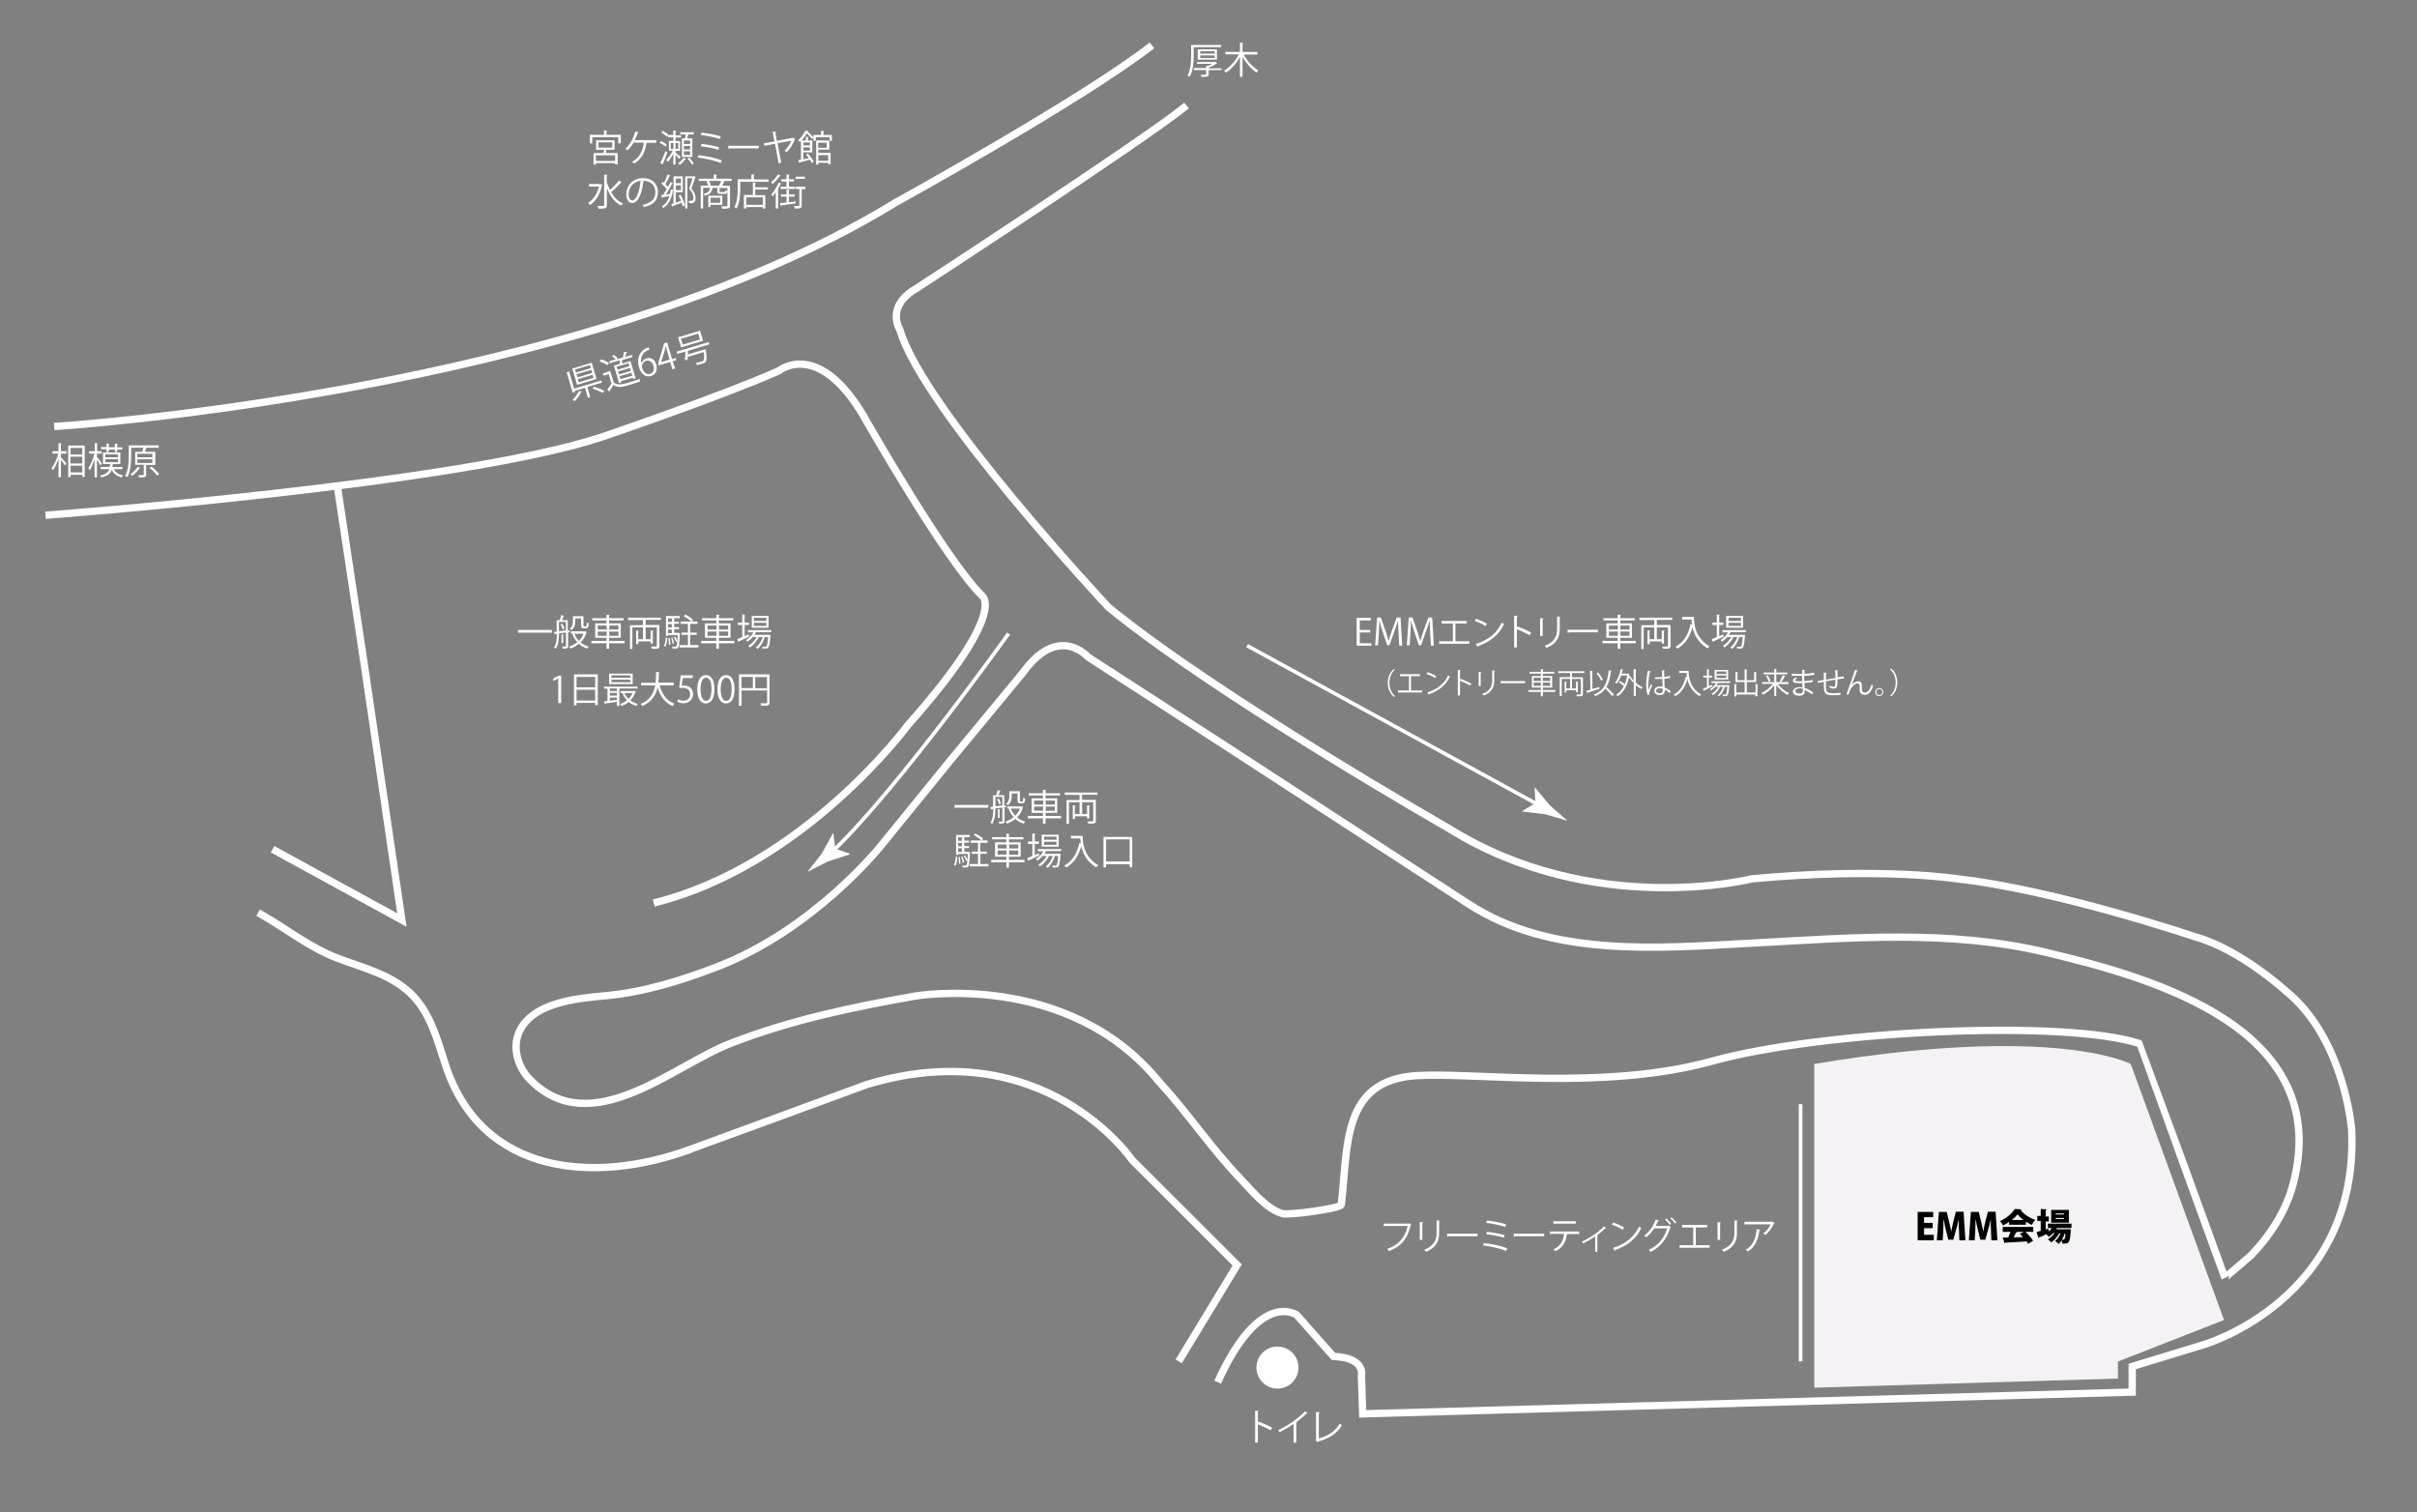 <?xml version="1.0" encoding="utf-8"?>
<!-- Generator: Adobe Illustrator 22.1.0, SVG Export Plug-In . SVG Version: 6.00 Build 0)  -->
<!DOCTYPE svg PUBLIC "-//W3C//DTD SVG 1.1//EN" "http://www.w3.org/Graphics/SVG/1.1/DTD/svg11.dtd">
<svg version="1.1" xmlns="http://www.w3.org/2000/svg" xmlns:xlink="http://www.w3.org/1999/xlink" x="0px" y="0px"
	 viewBox="0 0 1321.4 826.7" style="enable-background:new 0 0 1321.4 826.7;" xml:space="preserve">
<rect x="0" y="0" width="1321.4" height="826.7" fill="#808080" stroke="none"/>
<style type="text/css">
	.st0{fill:#F4F2F4;}
	.st1{fill:none;stroke:#FFFFFF;stroke-width:4;stroke-miterlimit:10;}
	.st2{fill:#FFFFFF;}
	.st3{fill:none;stroke:#FFFFFF;stroke-width:2;stroke-miterlimit:10;}
	.st4{fill:#FFFFFF;stroke:#FFFFFF;stroke-miterlimit:10;}
</style>
<g id="レイヤー_1">
</g>
<g id="レイヤー_2">
	<path class="st0" d="M991.9,581.7v177l166-5v-9.3l58-22.7l-51-140C1164.9,581.7,1123.9,559.7,991.9,581.7z"/>
	<path class="st1" d="M648.7,57.7C626,76.3,501,157.7,501,157.7c-17.3,10-9,22.7-9,22.7C504.7,223.7,606,332,606,332
		c59,48.3,185.7,120.7,185.7,120.7c79.3,49.7,166,27.8,166,27.8c70.7-6.6,112.4,0,112.4,0c54.2,6,131,32,131,32
		c24.2,7,48.8,29.5,48.8,29.5c32,26.2,35.8,75.8,35.8,75.8c4,92.7-80.7,117.3-80.7,117.3l-39.3,12v14L745,773l-0.7-20.7
		c0,0,2.7-10-15.3-10.7L709,719c0,0-20-14.7-43.3,36.7"/>
	<path class="st1" d="M29.6,233.2c0,0,289.7-18,460.1-122.5c0,0,102.6-56.6,140.1-85.9"/>
	<path class="st1" d="M24.9,281.7c0,0,227.7-17,304.8-43c0,0,64.7-22,96.2-36c0,0,22.5-18.6,48.5,28.7c0,0,43,75.3,62.5,94.3
		c0,0,14.5,8.8-40.5,70.7c0,0-56.5,76.8-139,97.3"/>
	<path class="st1" d="M1216.4,698.7c-0.1-0.2,13.8-11.8,14.6-12.7c10.6-11.1,19.1-24.5,22.9-39.5c21.3-83.5-74.4-111.3-134.9-125.7
		c-53.3-12.8-108.1-8-162.2-5.1c-51.1,2.8-109.1,7.7-154-21.5c0,0-133-86.5-133-86.5l-75-48.5c0,0-16-18.5-35.5,8.5l-40.5,49
		l-37,45.5c0,0-36.5,46-90,66.5c-19.3,7.4-39.9,13.8-60.6,15.7c-15.6,1.4-40.9,3.6-47.7,20.6c-3.4,8.6-0.1,18.9,6.4,25.4
		c33.4,33.5,77.5-7.5,109.4-19.9c32.9-12.8,66.3-19.8,101-25.9c0,0,83.5-14.5,133.5,47c15.6,16.9,28.4,36.3,44.4,52.9
		c6,6.3,14.3,16.8,23.2,19.1c3.3,0.8,31.6-2.8,31.9-5c3.8-31.5-0.1-67.9,41-70.5c32-2,102.5,8.5,162-8s192.5-23,233.5-9.5
		C1169.9,570.7,1216.2,698.3,1216.4,698.7z"/>
	<path class="st1" d="M644.4,744.3l32-52.7L619,634.3c0,0-48-70.7-145.3-41.3c0,0-95.8,35.3-96,35.3
		c-51.8,19.1-114.5,14.9-134.3-46.5c-4.2-13.1-8-27.1-17.4-37.1c-11-11.7-27-15.3-41.4-20.8c-16.2-6.2-28.5-16.6-43.5-24.9"/>
	<polyline class="st1" points="149,464.3 219.7,503 199,362.3 184.4,265.6 	"/>
	<g>
		<path class="st2" d="M667.6,25.8h-15v4.7c0,3.3-0.3,8.2-2.2,11.5c-0.2-0.2-0.8-0.6-1.2-0.7c1.8-3.2,2-7.6,2-10.8v-5.9h16.4V25.8z
			 M667.8,37.2v1.1h-7v2.2c0,0.7-0.2,1.1-0.7,1.3c-0.6,0.2-1.6,0.2-3.2,0.2c-0.1-0.3-0.3-0.8-0.5-1.1c0.7,0,1.4,0,1.9,0
			c1.1,0,1.1,0,1.1-0.4v-2.2h-6.8v-1.1h6.8V36l0.9,0.1c0.9-0.3,1.7-0.8,2.5-1.2h-8.4v-1h9.9l0.2-0.1l1,0.7c-0.1,0.1-0.2,0.1-0.3,0.2
			c-1.1,0.8-2.9,1.7-4.4,2.3v0.4H667.8z M665.3,32.6h-10.5V27h10.5V32.6z M656.2,28v1.3h7.9V28H656.2z M656.2,30.3v1.4h7.9v-1.4
			H656.2z"/>
		<path class="st2" d="M687.4,29.8h-7.5c1.9,3.5,5.1,7,8.1,8.7c-0.3,0.3-0.8,0.8-1,1.2c-2.8-1.8-5.7-5.1-7.7-8.5V42h-1.4V31.2
			c-2,3.5-4.8,6.8-7.7,8.5c-0.2-0.3-0.7-0.9-1-1.1c3.1-1.7,6.3-5.3,8.1-8.9h-7.4v-1.3h8v-5l1.8,0.1c0,0.2-0.1,0.3-0.4,0.3v4.6h8.1
			V29.8z"/>
	</g>
	<g>
		<path class="st2" d="M33.3,248.1v1.9c0.7,0.7,2.6,2.9,3,3.4l-0.8,1.1c-0.4-0.7-1.4-2-2.2-3v9.4H32v-10.1c-0.8,2.4-1.9,4.8-3.1,6.3
			c-0.2-0.4-0.5-0.9-0.7-1.2c1.4-1.7,2.9-5,3.7-7.9h-3.2v-1.3H32v-4.4l1.7,0.1c0,0.1-0.1,0.2-0.4,0.3v4h3v1.3H33.3z M37.2,243.6h9.1
			v17.2H45v-1.2h-6.4v1.3h-1.3V243.6z M45,244.9h-6.4v3.6H45V244.9z M38.5,249.7v3.7H45v-3.7H38.5z M38.5,258.3H45v-3.7h-6.4V258.3z
			"/>
		<path class="st2" d="M53,249.7c0.6,0.8,2.3,3.2,2.7,3.7l-0.8,1.1c-0.3-0.7-1.2-2.1-1.9-3.2v9.7h-1.3V251c-0.7,2.4-1.7,4.7-2.7,6.1
			c-0.1-0.4-0.5-0.9-0.7-1.2c1.3-1.7,2.6-5,3.3-7.9h-2.9v-1.3h3.1v-4.4l1.7,0.1c0,0.1-0.1,0.2-0.4,0.3v4h2.5v1.3H53V249.7z
			 M66.9,256.5h-4.7c0.9,1.8,2.6,2.9,5.1,3.4c-0.3,0.3-0.6,0.8-0.8,1.1c-2.7-0.6-4.4-2.1-5.4-4.2c-0.7,2.1-2.2,3.4-5.7,4.2
			c-0.1-0.3-0.4-0.8-0.7-1c3-0.6,4.4-1.7,5.1-3.5H55v-1.2H60c0.1-0.5,0.2-1,0.2-1.6h-3.9v-6.3h9.5v6.3H62c0,0.1-0.2,0.2-0.4,0.2
			c-0.1,0.5-0.1,1-0.2,1.4h5.5V256.5z M58.2,246.9v-1.3h-2.9v-1.2h2.9v-1.9l1.7,0.1c0,0.1-0.1,0.2-0.4,0.3v1.6h3.3v-1.9l1.7,0.1
			c0,0.1-0.1,0.2-0.4,0.3v1.6h2.8v1.2h-2.8v1.3h-1.3v-1.3h-3.3v1.3H58.2z M57.6,248.4v1.6h6.9v-1.6H57.6z M57.6,251v1.7h6.9V251
			H57.6z"/>
		<path class="st2" d="M84.7,254.2h-4.8v5.3c0,1.5-0.6,1.5-3.9,1.5c-0.1-0.4-0.3-0.8-0.4-1.2c0.7,0,1.4,0,1.9,0c1,0,1.1,0,1.1-0.4
			v-5.3h-4.7v-7.1h3.9c0.2-0.7,0.4-1.5,0.6-2.2h-6.7v4.6c0,3.4-0.3,8.2-2.1,11.5c-0.3-0.2-0.8-0.6-1.2-0.7c1.8-3.2,2-7.7,2-10.9
			v-5.8h16.4v1.3h-6.8c-0.2,0.7-0.5,1.5-0.7,2.2h5.6V254.2z M76.7,255.8c-0.1,0.1-0.2,0.2-0.4,0.2c-1,1.5-2.6,3.1-4,4.1
			c-0.3-0.2-0.7-0.6-1-0.8c1.4-0.9,3-2.5,4-4.1L76.7,255.8z M75.1,248.1v1.9h8.2v-1.9H75.1z M75.1,251.1v2h8.2v-2H75.1z M85.9,260
			c-0.8-1.2-2.6-3-4.1-4.2l1-0.7c1.6,1.2,3.4,2.9,4.2,4.1L85.9,260z"/>
	</g>
	<g>
		<path class="st2" d="M305.2,384.3v-13.4h0l-2.5,1.4l-0.4-1.2l3.1-1.7h1.4v15H305.2z"/>
		<path class="st2" d="M313.8,368.7h13v16.8h-1.4v-1.2h-10.2v1.3h-1.4V368.7z M325.4,370.1h-10.2v5.7h10.2V370.1z M315.2,383h10.2
			v-5.9h-10.2V383z"/>
		<path class="st2" d="M348.5,376.4h-9.9v9.6h-1.3v-2.3c-2.4,0.4-4.7,0.7-6.3,0.9c0,0.1-0.1,0.2-0.3,0.3l-0.5-1.4l1.9-0.2v-6.8h-1.8
			v-1.1h18.2V376.4z M345.9,368.3v5.7H333v-5.7H345.9z M337.3,377.8v-1.4h-3.9v1.4H337.3z M337.3,380.3v-1.5h-3.9v1.5H337.3z
			 M333.4,381.4v1.7c1.2-0.1,2.5-0.3,3.9-0.4v-1.3H333.4z M344.6,370.6v-1.4h-10.3v1.4H344.6z M344.6,373v-1.4h-10.3v1.4H344.6z
			 M346.8,377.7l0.9,0.3c-0.1,0.1-0.1,0.2-0.2,0.2c-0.6,1.8-1.6,3.4-2.9,4.7c1.2,0.9,2.6,1.6,4.1,2c-0.3,0.3-0.6,0.7-0.8,1.1
			c-1.6-0.5-3-1.2-4.2-2.2c-1.2,1-2.5,1.7-3.9,2.2c-0.2-0.3-0.5-0.8-0.8-1.1c1.3-0.4,2.6-1.1,3.8-2c-1-1.1-1.9-2.3-2.4-3.8l0.8-0.2
			h-1.9v-1.1h7.3L346.8,377.7z M341.4,378.9c0.5,1.2,1.2,2.3,2.2,3.3c0.9-0.9,1.7-2,2.2-3.3H341.4z"/>
		<path class="st2" d="M368.4,374.7h-7.8c1.3,4.8,3.9,8.5,8.1,10c-0.3,0.3-0.8,0.9-1,1.3c-4.2-1.7-6.7-5.3-8.2-10.1
			c-0.9,4-3.1,7.9-8.3,10.1c-0.2-0.4-0.6-0.8-1-1.1c5.3-2.1,7.3-6.1,8-10.2h-7.7v-1.4h7.9c0.3-2.1,0.2-4.1,0.3-5.9l1.9,0.1
			c0,0.2-0.2,0.3-0.4,0.3c0,1.6,0,3.5-0.3,5.4h8.4V374.7z"/>
		<path class="st2" d="M378.7,369.3v1.4h-5.4l-0.6,4.2c0.3,0,0.6-0.1,1.2-0.1c2.7,0,5,1.6,5,4.6c0,3-2.2,5.1-5.2,5.1
			c-1.5,0-2.8-0.4-3.4-0.9l0.5-1.3c0.6,0.4,1.7,0.8,3,0.8c1.9,0,3.5-1.4,3.5-3.5c0-2.1-1.3-3.5-4.1-3.5c-0.8,0-1.4,0.1-1.9,0.1
			l0.9-7H378.7z"/>
		<path class="st2" d="M381.2,376.9c0-5.2,2-7.8,4.8-7.8c2.8,0,4.6,2.7,4.6,7.6c0,5.2-1.8,7.9-4.8,7.9
			C383.1,384.6,381.2,381.9,381.2,376.9z M389,376.8c0-3.7-0.9-6.3-3-6.3c-1.8,0-3,2.4-3,6.3s1.1,6.4,3,6.4
			C388.1,383.2,389,380.3,389,376.8z"/>
		<path class="st2" d="M392.2,376.9c0-5.2,2-7.8,4.8-7.8c2.8,0,4.6,2.7,4.6,7.6c0,5.2-1.8,7.9-4.8,7.9
			C394.1,384.6,392.2,381.9,392.2,376.9z M400,376.8c0-3.7-0.9-6.3-3-6.3c-1.8,0-3,2.4-3,6.3s1.1,6.4,3,6.4
			C399.2,383.2,400,380.3,400,376.8z"/>
		<path class="st2" d="M420.7,368.8v15.3c0,1.7-0.8,1.8-4.5,1.8c-0.1-0.4-0.3-1-0.5-1.4c0.7,0,1.4,0,2,0c1.6,0,1.7,0,1.7-0.5v-6.5
			h-14v8.4H404v-17.2H420.7z M405.4,370.1v6.1h6.2v-6.1H405.4z M412.9,376.3h6.4v-6.1h-6.4V376.3z"/>
	</g>
	<g>
		<path d="M1057.2,678.1h-8.8v-15.5h8.5v2.9h-5v3.1h4.7v2.9h-4.7v3.6h5.3V678.1z"/>
		<path d="M1074.5,678.1h-3.3l-0.2-5.5c-0.1-1.6-0.2-3.7-0.1-5.7h-0.1c-0.4,1.9-0.9,4-1.4,5.4l-1.5,5.5h-2.7l-1.4-5.5
			c-0.4-1.5-0.8-3.6-1.1-5.5h-0.1c-0.1,1.9-0.2,4.1-0.2,5.8l-0.3,5.5h-3.2l1.1-15.5h4.3l1.2,5c0.4,1.8,0.9,3.7,1.2,5.5h0.1
			c0.3-1.8,0.8-3.8,1.2-5.6l1.3-5h4.2L1074.5,678.1z"/>
		<path d="M1092,678.1h-3.3l-0.2-5.5c-0.1-1.6-0.2-3.7-0.1-5.7h-0.1c-0.4,1.9-0.9,4-1.4,5.4l-1.5,5.5h-2.7l-1.4-5.5
			c-0.4-1.5-0.8-3.6-1.1-5.5h-0.1c-0.1,1.9-0.2,4.1-0.2,5.8l-0.3,5.5h-3.2l1.1-15.5h4.3l1.2,5c0.4,1.8,0.9,3.7,1.2,5.5h0.1
			c0.3-1.8,0.8-3.8,1.2-5.6l1.3-5h4.2L1092,678.1z"/>
		<path d="M1098.4,669.6v-1.5c-1,0.7-2.1,1.3-3.3,1.9c-0.4-0.7-1.1-1.8-1.7-2.4c3.4-1.4,6.7-4.3,8.1-6.6l3.8,0.2
			c-0.1,0.2-0.3,0.4-0.6,0.4c1.8,2.4,5.1,4.4,8,5.4c-0.7,0.7-1.4,1.8-1.9,2.7c-1.1-0.5-2.2-1.1-3.2-1.8v1.7H1098.4z M1111.4,673.5
			h-4.1c1.7,1.5,3.3,3.4,4.2,4.9l-2.7,1.6c-0.2-0.4-0.5-0.8-0.8-1.3c-4.3,0.3-8.8,0.6-11.7,0.7c-0.1,0.2-0.2,0.3-0.4,0.3l-1-3.1
			c0.8,0,1.9,0,3,0c0.5-1,0.9-2.1,1.3-3.1h-4.3v-2.7h16.7V673.5z M1106.2,667c-1.3-1-2.5-2.1-3.2-3.1c-0.7,1-1.8,2.1-3.1,3.1H1106.2
			z M1102.1,673.5l0.7,0.2c-0.1,0.2-0.3,0.3-0.7,0.3c-0.3,0.8-0.8,1.6-1.2,2.5c1.6,0,3.4-0.1,5.1-0.1c-0.6-0.6-1.1-1.2-1.7-1.8
			l2.1-1.1H1102.1z"/>
		<path d="M1132.5,671.4h-8c-0.1,0.2-0.3,0.5-0.4,0.7h6l0.6-0.1l1.5,0.2c0,0.2-0.1,0.5-0.1,0.7c-0.5,6.9-0.9,7.1-4.6,7
			c0-0.5-0.2-1.2-0.4-1.7c-0.5,0.8-1,1.4-1.6,1.9c-0.5-0.5-1.3-1.2-2-1.6c1.3-0.9,2.3-2.5,3-4.2h-0.7c-1,1.9-2.8,3.9-4.3,5
			c-0.5-0.6-1.3-1.3-1.9-1.7c1.3-0.7,2.7-2,3.7-3.4h-0.8c-0.7,0.8-1.5,1.5-2.4,2c-0.3-0.4-0.9-0.9-1.4-1.4c-1.4,0.7-2.8,1.3-3.9,1.7
			c0,0.2-0.2,0.4-0.3,0.4l-1.1-3.2c0.6-0.2,1.4-0.5,2.3-0.8v-5.4h-1.9v-2.7h1.9V661l3.3,0.2c0,0.2-0.2,0.3-0.6,0.4v3.5h1.7v2.7h-1.7
			v4.4l1.4-0.5l0.4,1.6c0.6-0.6,1.1-1.2,1.5-1.9h-2.1V669h12.9V671.4z M1131.1,661.5v7h-9.7v-7H1131.1z M1128.4,664v-0.6h-4.5v0.6
			H1128.4z M1128.4,666.5v-0.6h-4.5v0.6H1128.4z M1128.8,674.4c-0.4,1.1-0.9,2.3-1.5,3.4c0.3,0,0.6,0,0.7,0c0.3,0,0.4,0,0.6-0.2
			c0.2-0.3,0.5-1.1,0.6-3.1H1128.8z"/>
	</g>
	<g>
		<path class="st2" d="M771.6,669.4c-0.1,0.1-0.1,0.2-0.3,0.2c-1.6,7.6-5.5,12.1-12,14.4c-0.2-0.3-0.7-0.9-0.9-1.2
			c6.2-2,10-6.5,11.2-12.5h-13.1v-1.3h13.6l0.3-0.2L771.6,669.4z"/>
		<path class="st2" d="M776.2,677.9v-9.7l1.9,0.1c0,0.2-0.2,0.3-0.5,0.4v9.2H776.2z M787.3,667.4c0,0.2-0.2,0.3-0.5,0.3v6.4
			c0,4.2-1.4,8-7.2,10.3c-0.2-0.3-0.7-0.8-1-1.1c5.5-2.1,6.8-5.5,6.8-9.2v-6.8L787.3,667.4z"/>
		<path class="st2" d="M791.1,674.5h16.7v1.4h-15.9c-0.1,0.2-0.4,0.3-0.6,0.4L791.1,674.5z"/>
		<path class="st2" d="M811.3,679.6c4.4,0.5,9.5,1.6,12.7,2.9l-0.6,1.4c-2.8-1.2-8.2-2.4-12.6-3L811.3,679.6z M812.9,673.5
			c3.2,0.3,7.2,1.1,9.7,1.8l-0.5,1.4c-2.3-0.8-6.4-1.6-9.6-1.9L812.9,673.5z M813,667.3c3.4,0.4,7.8,1.2,10.5,2.1l-0.6,1.4
			c-2.8-1-7-1.8-10.4-2.2L813,667.3z"/>
		<path class="st2" d="M827.5,674.5h16.7v1.4h-15.9c-0.1,0.2-0.4,0.3-0.6,0.4L827.5,674.5z"/>
		<path class="st2" d="M863.5,674.7h-6.8l0.3,0.1c0,0.1-0.2,0.2-0.4,0.2c-0.5,3.7-1.9,7-6.2,9.1c-0.2-0.3-0.7-0.7-1.1-1
			c4.2-2,5.3-4.8,5.8-8.5h-7.8v-1.3h16.1V674.7z M861.5,669h-12.3v-1.3h12.3V669z"/>
		<path class="st2" d="M878.2,671.5c-0.1,0.1-0.2,0.1-0.3,0.1c-0.1,0-0.2,0-0.3,0c-1.3,1.3-2.9,2.6-4.4,3.7c0.3,0.1,0.4,0.1,0.4,0.2
			c0,0.1-0.2,0.2-0.3,0.2v8.7h-1.2V676c-1.7,1.2-4.4,2.8-6.6,3.8c-0.2-0.2-0.5-0.7-0.7-0.9c3.4-1.6,8.6-4.6,12.1-8.4L878.2,671.5z"
			/>
		<path class="st2" d="M881.9,668.4c2.1,0.7,4.5,1.7,6,2.7l-0.8,1.3c-1.4-1-3.8-2.1-5.8-2.8L881.9,668.4z M881.8,682.3
			c7.1-2.2,11.8-6.2,14.2-11.7c0.4,0.3,0.9,0.6,1.3,0.8c-2.5,5.5-7.4,9.7-14.2,12c0,0.2-0.1,0.4-0.3,0.5L881.8,682.3z"/>
		<path class="st2" d="M913.5,670.8c-0.1,0.1-0.2,0.2-0.3,0.3c-2.1,6.6-5.4,10.6-10.8,13.4c-0.2-0.3-0.6-0.8-1-1.1
			c5.1-2.5,8.4-6.3,10.1-11.8h-7.1c-1.2,1.8-2.6,3.5-4.4,4.9c-0.3-0.3-0.7-0.7-1.1-0.9c2.7-2,5-5.2,6.3-8.8l1.9,0.5
			c-0.1,0.2-0.3,0.3-0.6,0.3c-0.4,0.9-0.9,1.9-1.3,2.7h7l0.2-0.1L913.5,670.8z M911,666.2c0.9,0.8,2,2,2.6,2.8l-0.7,0.6
			c-0.6-0.9-1.7-2.1-2.6-2.8L911,666.2z M913.9,665.6c0.9,0.8,2,2,2.6,2.8l-0.7,0.6c-0.6-0.9-1.6-2.1-2.6-2.8L913.9,665.6z"/>
		<path class="st2" d="M919.6,669.7h13.7v1.4h-6.2v9.7h7.6v1.4h-16.5v-1.4h7.5v-9.7h-6.1V669.7z"/>
		<path class="st2" d="M939,677.9v-9.7l1.9,0.1c0,0.2-0.2,0.3-0.5,0.4v9.2H939z M950.1,667.4c0,0.2-0.2,0.3-0.5,0.3v6.4
			c0,4.2-1.4,8-7.2,10.3c-0.2-0.3-0.7-0.8-1-1.1c5.5-2.1,6.8-5.5,6.8-9.2v-6.8L950.1,667.4z"/>
		<path class="st2" d="M970.2,668.6c0,0.1-0.2,0.1-0.3,0.2c-1.1,2.6-2.8,4.8-4.7,6.4c-0.3-0.3-0.9-0.6-1.2-0.8c1.8-1.3,3.3-3.3,4-5
			h-14.3v-1.4h15.1l0.2-0.1L970.2,668.6z M962.4,672.3c0,0.2-0.2,0.3-0.5,0.3c-0.6,4.7-2.2,9.2-6.3,11.6c-0.3-0.2-0.8-0.7-1.2-0.9
			c4.1-2.2,5.5-6.4,6-11.2L962.4,672.3z"/>
	</g>
	<line class="st3" x1="984.4" y1="603.7" x2="984.4" y2="744.3"/>
	<g>
		<g>
			<line class="st3" x1="681.8" y1="353" x2="842.5" y2="440.8"/>
			<g>
				<path class="st2" d="M839.4,439.1l-0.4-8.4l0.3,0l8.1,9.7c3.2,2.8,6.3,5.5,9.5,8.3c-4-1.2-8-2.3-12.1-3.5l-12.5-1.5l-0.2-0.2
					L839.4,439.1z"/>
			</g>
		</g>
	</g>
	<g>
		<path class="st2" d="M749.7,353h-8v-15.2h7.7v1.4h-6v5.2h5.7v1.4h-5.7v5.9h6.4V353z"/>
		<path class="st2" d="M766.6,353h-1.6l-0.4-6.9c-0.1-2.2-0.3-5-0.3-6.6h-0.1c-0.5,1.7-1.1,3.6-1.9,5.7l-2.7,7.6h-1.2l-2.5-7.5
			c-0.7-2.2-1.3-4.1-1.7-5.9h-0.1c0,1.9-0.2,4.4-0.3,6.7l-0.4,6.7h-1.6l1.1-15.2h2l2.7,7.7c0.6,1.9,1.1,3.5,1.5,5.1h0.1
			c0.4-1.5,0.9-3.1,1.6-5.1l2.8-7.7h2.1L766.6,353z"/>
		<path class="st2" d="M783.9,353h-1.6l-0.4-6.9c-0.1-2.2-0.3-5-0.3-6.6h-0.1c-0.5,1.7-1.1,3.6-1.9,5.7l-2.7,7.6h-1.2l-2.5-7.5
			c-0.7-2.2-1.3-4.1-1.7-5.9h-0.1c0,1.9-0.2,4.4-0.3,6.7l-0.4,6.7h-1.6l1.1-15.2h2l2.7,7.7c0.6,1.9,1.1,3.5,1.5,5.1h0.1
			c0.4-1.5,0.9-3.1,1.6-5.1l2.8-7.7h2.1L783.9,353z"/>
		<path class="st2" d="M788.2,339.5h13.7v1.4h-6.2v9.7h7.6v1.4h-16.5v-1.4h7.5v-9.7h-6.1V339.5z"/>
		<path class="st2" d="M806.9,338.3c2.1,0.7,4.5,1.7,6,2.7l-0.8,1.3c-1.4-1-3.8-2.1-5.8-2.8L806.9,338.3z M806.8,352.1
			c7.1-2.2,11.8-6.2,14.2-11.7c0.4,0.3,0.9,0.6,1.3,0.8c-2.5,5.5-7.4,9.7-14.2,12c0,0.2-0.1,0.4-0.3,0.5L806.8,352.1z"/>
		<path class="st2" d="M836.3,347.3c-2-1.1-4.8-2.4-7-3.3v10h-1.5v-17.4l2,0.1c0,0.2-0.2,0.4-0.5,0.4v5.8l0.3-0.4
			c2.3,0.9,5.4,2.2,7.5,3.3L836.3,347.3z"/>
		<path class="st2" d="M842,347.7V338l1.9,0.1c0,0.2-0.2,0.3-0.5,0.4v9.2H842z M853.2,337.2c0,0.2-0.2,0.3-0.5,0.3v6.4
			c0,4.2-1.4,8-7.2,10.3c-0.2-0.3-0.7-0.8-1-1.1c5.5-2.1,6.8-5.5,6.8-9.2v-6.8L853.2,337.2z"/>
		<path class="st2" d="M856.9,344.3h16.7v1.4h-15.9c-0.1,0.2-0.4,0.3-0.6,0.4L856.9,344.3z"/>
		<path class="st2" d="M894.3,350.4v1.3h-8.5v3h-1.4v-3h-8.3v-1.3h8.3v-1.7h-6.2v-7.9h6.2v-1.6h-7.8V338h7.8v-1.9l1.8,0.1
			c0,0.1-0.1,0.2-0.4,0.3v1.5h7.9v1.2h-7.9v1.6h6.4v7.9h-6.4v1.7H894.3z M879.6,342v2.2h4.9V342H879.6z M879.6,347.6h4.9v-2.3h-4.9
			V347.6z M890.9,342h-5v2.2h5V342z M890.9,347.6v-2.3h-5v2.3H890.9z"/>
		<path class="st2" d="M914.2,338.9h-8.4v2.8h7.5v11.4c0,1.6-0.7,1.7-4.1,1.6c-0.1-0.3-0.3-0.9-0.5-1.2c0.8,0,1.5,0,2,0
			c1.2,0,1.2,0,1.2-0.4V343h-6.1v6.5h2.7v-4.8l1.6,0.1c0,0.1-0.1,0.2-0.4,0.3v6.8h-1.2v-1.2h-6.6v1.5h-1.2v-7.5l1.5,0.1
			c0,0.1-0.1,0.2-0.4,0.3v4.4h2.6V343h-5.8v11.8h-1.3v-13h7.1v-2.8h-8.1v-1.3h17.9V338.9z"/>
		<path class="st2" d="M924.7,337.3h1.4c0,3.6,0.5,11.3,8.5,16.1c-0.3,0.2-0.8,0.8-1.1,1.1c-5.2-3.2-7.4-7.7-8.2-11.6
			c-1.4,5.3-4,9.3-8.2,11.7c-0.3-0.3-0.8-0.8-1.1-1c4.4-2.3,7-6.6,8.3-12.4l0.8,0.2c-0.2-1-0.2-1.9-0.3-2.7h-5.1v-1.4L924.7,337.3
			L924.7,337.3z"/>
		<path class="st2" d="M939.9,347.8l2.2-1c0,0.1,0.1,0.2,0.3,1.2c-2.1,1-4.3,2.1-5.7,2.7c0,0.2-0.1,0.3-0.2,0.3l-0.7-1.5
			c0.8-0.3,1.7-0.7,2.8-1.2v-6.6h-2.4v-1.3h2.4v-4.4l1.7,0.1c0,0.1-0.1,0.2-0.4,0.3v4h2.3v1.3h-2.3V347.8z M954.5,345.6h-8.4
			c-0.3,0.5-0.6,1-0.9,1.5h7.9l0.3,0l0.7,0.1l-0.1,0.4c-0.3,4.3-0.7,5.9-1.2,6.5c-0.5,0.5-1,0.5-2,0.5c-0.3,0-0.7,0-1.1,0
			c0-0.3-0.1-0.8-0.3-1.1c0.8,0.1,1.5,0.1,1.8,0.1c0.3,0,0.5,0,0.6-0.2c0.4-0.4,0.7-1.7,0.9-5.1h-1.8c-0.8,2.5-2.3,5.2-3.9,6.5
			c-0.3-0.3-0.7-0.6-1-0.8c1.6-1.2,3.1-3.5,3.8-5.7h-2.1c-1.1,2.2-3,4.4-4.9,5.7c-0.2-0.3-0.6-0.6-0.9-0.9c1.7-1,3.5-2.9,4.6-4.8
			h-2.2c-0.8,1-1.8,1.8-2.8,2.5c-0.2-0.2-0.6-0.6-0.9-0.8c1.6-1,3.1-2.5,4.1-4.3h-3v-1.2h12.8V345.6z M953,336.7v6.5h-9.3v-6.5H953z
			 M951.8,339.5v-1.7H945v1.7H951.8z M951.8,342.2v-1.7H945v1.7H951.8z"/>
	</g>
	<g>
		<path class="st2" d="M313.9,212.5l14.9-4.5l0.3,1.2l-8,2.4l1.6,5.5l-1.3,0.4l-1.6-5.5l-5.6,1.7l0.2,0.6l-1.3,0.4l-3.3-11.2
			l1.7-0.4c0,0.1,0,0.3-0.3,0.4L313.9,212.5z M323.5,198.3l2.6,8.9l-10.6,3.2l-2.6-8.9L323.5,198.3z M318.2,214
			c0,0.2-0.2,0.2-0.4,0.3c-0.7,1.5-2.2,3.6-3.5,5c-0.3-0.2-0.9-0.4-1.3-0.6c1.3-1.4,2.8-3.3,3.4-4.8L318.2,214z M323,201.3l-0.5-1.7
			l-8.1,2.4l0.5,1.7L323,201.3z M323.8,203.9l-0.5-1.7l-8.1,2.4l0.5,1.7L323.8,203.9z M324.5,206.6l-0.5-1.7l-8.1,2.4l0.5,1.7
			L324.5,206.6z M329.6,214.8c-1.3-0.7-3.8-1.7-5.7-2.4l0.8-1c1.9,0.6,4.4,1.5,5.7,2.3L329.6,214.8z"/>
		<path class="st2" d="M328.6,196.5c1.5,0.4,3.4,1.3,4.3,2l-0.8,1.2c-0.9-0.8-2.8-1.6-4.3-2.1L328.6,196.5z M333.6,202.8l1.9,6.3
			c2.2,1.8,4.9,1,8.4,0c2.1-0.6,4.5-1.4,6-1.9c-0.1,0.4-0.1,1,0,1.4c-1.3,0.5-3.4,1.1-5.3,1.7c-3.9,1.2-6.6,2-9.2,0.2
			c-0.7,1.1-1.4,2.3-2.1,3.2c0.1,0.2,0,0.3-0.1,0.4l-1.2-1.2c0.7-0.9,1.6-2.1,2.3-3.2l-1.5-5.1l-2.8,0.8l-0.4-1.2L333.6,202.8z
			 M335.6,199.9l3.3-1c0-0.6-0.1-1.2-0.2-1.9l-5.3,1.6l-0.3-1.1l3.5-1c-0.5-0.6-1.3-1.3-2-1.8l0.9-0.7c0.8,0.5,1.8,1.3,2.2,1.9
			l-0.6,0.6l4-1.2l-0.6,0c0.3-0.9,0.6-2.1,0.7-2.9l1.7,0c0,0.1-0.1,0.2-0.3,0.3c-0.2,0.7-0.5,1.7-0.9,2.5l3.8-1.1l0.3,1.1l-5.7,1.7
			c0,0.6,0,1.3,0,1.9l4.6-1.4l2.8,9.4l-1.3,0.4l-0.2-0.7l-6.5,1.9l0.2,0.7l-1.2,0.4L335.6,199.9z M344.1,200.2l-0.5-1.6l-6.5,1.9
			l0.5,1.6L344.1,200.2z M337.9,203.1l0.5,1.6l6.5-1.9l-0.5-1.6L337.9,203.1z M339.2,207.3l6.5-1.9l-0.5-1.6l-6.5,1.9L339.2,207.3z"
			/>
		<path class="st2" d="M350.6,198.7c0.4-1.2,1.3-2.3,2.8-2.8c2.4-0.7,4.6,0.6,5.4,3.4c0.8,2.6-0.1,5.5-2.9,6.3
			c-2.8,0.8-5.4-0.9-6.5-4.6c-1.2-3.9-0.6-8.4,3.9-10.6c0.5-0.2,1-0.4,1.3-0.5l0.4,1.3C351,192.4,350,195.9,350.6,198.7L350.6,198.7
			z M357.2,199.9c-0.7-2.2-2.2-3.1-4-2.6c-1.7,0.5-2.5,2.5-2.2,3.6c0.8,2.6,2.5,4.1,4.4,3.5C357.3,203.9,357.9,202.1,357.2,199.9z"
			/>
		<path class="st2" d="M369.1,201.4l-1.5,0.5l-1.2-4l-6.3,1.9l-0.3-1l3.3-11.1l1.6-0.5l2.7,9.1l2-0.6l0.4,1.2l-2,0.6L369.1,201.4z
			 M361.4,198l4.7-1.4l-1.5-5.1c-0.2-0.8-0.4-1.6-0.6-2.3l-0.1,0c-0.2,1-0.3,1.7-0.5,2.5L361.4,198L361.4,198z"/>
		<path class="st2" d="M387.8,188.3l-11.7,3.5c0,0.6,0,1.3-0.1,2l8.7-2.6l0.3-0.1l0.9,0c0,0.1,0,0.2,0,0.4c0.5,3.7,0.5,5.3,0,6.2
			c-0.3,0.6-0.8,0.8-2.1,1.2c-0.7,0.2-1.7,0.5-2.7,0.7c-0.1-0.4-0.5-0.8-0.8-1.1c1.4-0.3,2.9-0.7,3.4-0.9c0.5-0.1,0.7-0.2,0.9-0.5
			c0.4-0.6,0.5-1.9,0.1-4.6l-8.7,2.6c0,0.6-0.1,1.1-0.1,1.6c-0.8,0.1-1.1,0.1-1.5,0.2c0.2-1.2,0.3-3.1,0.3-4.7l-4.4,1.3l-0.4-1.2
			l17.6-5.3L387.8,188.3z M382.7,180.8l1.7,5.5l-12,3.6l-1.7-5.5L382.7,180.8z M382.7,185.6l-1-3.2l-9.4,2.8l1,3.2L382.7,185.6z"/>
	</g>
	<g>
		<path class="st2" d="M762.8,365.9c-1.7,1.5-3.2,4.1-3.2,7.4c0,3.3,1.5,6,3.2,7.4v0.1h-1c-1.6-1.5-3.1-4.1-3.1-7.4s1.4-6,3.1-7.4
			L762.8,365.9L762.8,365.9z"/>
		<path class="st2" d="M765.4,368.6h10.9v1.1h-4.9v7.8h6.1v1.1h-13.2v-1.1h6v-7.8h-4.9V368.6z"/>
		<path class="st2" d="M780.4,367.5c1.7,0.5,3.6,1.4,4.8,2.2l-0.6,1c-1.2-0.8-3-1.7-4.7-2.2L780.4,367.5z M780.3,378.6
			c5.7-1.8,9.5-4.9,11.4-9.4c0.3,0.3,0.7,0.5,1,0.7c-2,4.4-5.9,7.8-11.3,9.6c0,0.1-0.1,0.3-0.2,0.4L780.3,378.6z"/>
		<path class="st2" d="M803.8,374.8c-1.6-0.9-3.9-1.9-5.6-2.6v8H797v-13.9l1.6,0.1c0,0.2-0.1,0.3-0.4,0.3v4.7l0.2-0.3
			c1.9,0.7,4.4,1.8,6,2.7L803.8,374.8z"/>
		<path class="st2" d="M808.4,375.1v-7.8l1.5,0.1c0,0.1-0.1,0.3-0.4,0.3v7.4H808.4z M817.3,366.7c0,0.2-0.1,0.2-0.4,0.3v5.1
			c0,3.4-1.2,6.4-5.7,8.2c-0.2-0.2-0.6-0.7-0.8-0.9c4.4-1.6,5.4-4.4,5.4-7.3v-5.5L817.3,366.7z"/>
		<path class="st2" d="M820.4,372.4h13.4v1.1H821c-0.1,0.2-0.3,0.3-0.5,0.3L820.4,372.4z"/>
		<path class="st2" d="M850.3,377.3v1h-6.8v2.4h-1.1v-2.4h-6.7v-1h6.7v-1.4h-4.9v-6.3h4.9v-1.3h-6.2v-1h6.2v-1.5l1.4,0.1
			c0,0.1-0.1,0.2-0.3,0.2v1.2h6.3v1h-6.3v1.3h5.1v6.3h-5.1v1.4H850.3z M838.5,370.5v1.8h3.9v-1.8H838.5z M838.5,375h3.9v-1.8h-3.9
			V375z M847.5,370.5h-4v1.8h4V370.5z M847.5,375v-1.8h-4v1.8H847.5z"/>
		<path class="st2" d="M866.2,368h-6.8v2.3h6v9.1c0,1.3-0.6,1.3-3.3,1.3c-0.1-0.3-0.2-0.7-0.4-1c0.6,0,1.2,0,1.6,0c1,0,1,0,1-0.4
			v-8.1h-4.9v5.2h2.2v-3.8l1.3,0.1c0,0.1-0.1,0.2-0.3,0.2v5.5h-1v-1h-5.3v1.2h-0.9v-6l1.2,0.1c0,0.1-0.1,0.2-0.3,0.2v3.5h2.1v-5.2
			h-4.6v9.4h-1.1v-10.4h5.7V368h-6.5v-1h14.3V368z"/>
		<path class="st2" d="M870.6,376.7c1.2-0.4,2.5-0.7,3.7-1.1l0.2,1c-2.4,0.8-4.9,1.6-6.5,2.1c0,0.1-0.1,0.2-0.2,0.3l-0.5-1.3
			c0.6-0.2,1.3-0.4,2.2-0.6l-0.2-10.3c0.8,0.1,1.1,0.1,1.5,0.1c0,0.1-0.1,0.2-0.3,0.2L870.6,376.7z M881.1,366.8
			c0,0.1-0.1,0.2-0.4,0.2c-0.4,3.6-1.1,6.4-2.4,8.6c1.4,1.4,3.2,3.1,4,4.2l-0.9,0.8c-0.8-1.1-2.4-2.7-3.7-4.1
			c-1.3,1.8-3.1,3.1-5.6,4.1c-0.2-0.2-0.5-0.7-0.8-0.9c5.6-2,7.4-6.1,8.2-13.2L881.1,366.8z M873.7,367.7c1.1,1.2,2.1,2.8,2.6,3.9
			l-1,0.5c-0.4-1.1-1.5-2.8-2.5-4L873.7,367.7z"/>
		<path class="st2" d="M894.6,365.9c0,0.1-0.1,0.2-0.3,0.2v7.1c1.2,1.1,2.5,2,3.8,2.6c-0.3,0.2-0.6,0.6-0.8,0.9c-1-0.5-2-1.2-3-2.1
			v6h-1.1v-7.1c-1-1-1.9-2.2-2.6-3.3c-1,5.1-3.2,8.5-6.1,10.4c-0.2-0.2-0.6-0.6-0.9-0.8c1.7-1,3.2-2.6,4.2-4.7
			c-0.7-0.7-1.8-1.5-2.7-2l0.6-0.8c0.9,0.5,1.9,1.2,2.6,1.8c0.6-1.4,1-3,1.3-4.8h-3.3c-0.6,1.8-1.5,3.4-2.5,4.5
			c-0.2-0.2-0.5-0.5-0.8-0.7c1.4-1.6,2.5-4.4,3.1-7.3l1.3,0.3c0,0.1-0.1,0.2-0.3,0.2c-0.2,0.7-0.3,1.4-0.5,2h3.4l0.2,0l0.7,0.3
			c0,0.1-0.1,0.1-0.2,0.2l-0.1,0.9l0.5-0.2c0.5,0.9,1.2,1.8,2,2.7v-6.3L894.6,365.9z"/>
		<path class="st2" d="M900.7,379.8c-0.5-1.2-0.7-3.5-0.7-5.6c0-2.1,0.3-4.8,0.9-7.5l1.6,0.3c0,0.2-0.2,0.3-0.4,0.3
			c-0.6,2.2-0.9,5-0.9,6.9c0,1.2,0,2.4,0.1,3c0.4-1,1-2.5,1.3-3.2l0.7,0.7c-0.5,1.1-1.6,3.5-1.6,4.3c0,0.2,0,0.5,0.2,0.8
			L900.7,379.8z M904.7,370.3c1.3,0,2.7,0,4-0.1c-0.1-1.4-0.1-2.6-0.1-3.7l1.6,0c0,0.2-0.2,0.3-0.4,0.3c0,1,0,2.1,0.1,3.3
			c1.3-0.1,2.3-0.4,3.1-0.6l0.1,1.1c-0.8,0.2-1.9,0.5-3.2,0.6c0.1,1.8,0.1,3.6,0.2,4.7c1.2,0.5,2.4,1.3,3.3,2l-0.6,1
			c-0.7-0.7-1.6-1.4-2.6-1.8c0,1.4-0.3,2.9-2.7,2.9c-1.9,0-3.1-0.9-3.1-2.3c0-1.6,1.6-2.4,3.1-2.4c0.5,0,1,0.1,1.5,0.2
			c0-1-0.1-2.7-0.2-4.3c-0.5,0-1.2,0-1.6,0h-2.4L904.7,370.3z M909.1,376.6c-0.5-0.2-1.1-0.3-1.6-0.3c-1,0-2.1,0.4-2.1,1.4
			c0,0.9,1,1.3,2.1,1.3c1.2,0,1.6-0.6,1.6-1.9L909.1,376.6z"/>
		<path class="st2" d="M922.1,366.8h1.1c0,2.9,0.4,9.1,6.8,12.9c-0.2,0.2-0.7,0.6-0.9,0.9c-4.2-2.5-5.9-6.2-6.6-9.3
			c-1.2,4.3-3.2,7.5-6.6,9.3c-0.2-0.2-0.6-0.6-0.9-0.8c3.5-1.8,5.6-5.2,6.6-9.9l0.7,0.2c-0.1-0.8-0.2-1.5-0.2-2.2h-4.1v-1.1
			L922.1,366.8L922.1,366.8z"/>
		<path class="st2" d="M934.2,375.2l1.8-0.8c0,0.1,0.1,0.2,0.2,0.9c-1.6,0.8-3.4,1.6-4.5,2.2c0,0.1-0.1,0.2-0.2,0.3l-0.5-1.2
			c0.6-0.2,1.4-0.6,2.2-0.9v-5.3h-2v-1h2v-3.5l1.3,0.1c0,0.1-0.1,0.2-0.3,0.2v3.2h1.8v1h-1.8V375.2z M945.9,373.4h-6.8
			c-0.2,0.4-0.5,0.8-0.7,1.2h6.3l0.2,0l0.6,0.1l-0.1,0.3c-0.3,3.5-0.5,4.7-1,5.2c-0.4,0.4-0.8,0.4-1.6,0.4c-0.3,0-0.6,0-0.9,0
			c0-0.3-0.1-0.7-0.2-0.9c0.6,0.1,1.2,0.1,1.4,0.1s0.4,0,0.5-0.2c0.3-0.3,0.5-1.4,0.8-4.1H943c-0.6,2-1.8,4.1-3.2,5.2
			c-0.2-0.2-0.5-0.5-0.8-0.6c1.3-0.9,2.4-2.8,3.1-4.6h-1.7c-0.8,1.7-2.4,3.6-3.9,4.5c-0.2-0.2-0.5-0.5-0.7-0.7
			c1.4-0.8,2.8-2.3,3.7-3.8h-1.7c-0.7,0.8-1.5,1.5-2.3,2c-0.2-0.2-0.5-0.5-0.7-0.6c1.3-0.8,2.5-2,3.3-3.5h-2.4v-0.9h10.2V373.4z
			 M944.8,366.3v5.2h-7.4v-5.2H944.8z M943.8,368.5v-1.4h-5.4v1.4H943.8z M943.8,370.7v-1.4h-5.4v1.4H943.8z"/>
		<path class="st2" d="M959.7,374l1.4,0.1c0,0.1-0.1,0.2-0.3,0.2v6.4h-1.1v-1h-10.4v1.1h-1.1V374l1.4,0.1c0,0.1-0.1,0.2-0.3,0.2v4.3
			h4.5v-5.7h-5v-5.5l1.4,0.1c0,0.1-0.1,0.2-0.3,0.2v4.2h3.9v-6l1.4,0.1c0,0.1-0.1,0.2-0.3,0.2v5.7h4.1v-4.5l1.4,0.1
			c0,0.1-0.1,0.2-0.3,0.2v5.2H955v5.7h4.8V374z"/>
		<path class="st2" d="M977.7,374h-5.8c1.5,2,4,4,6.2,5c-0.3,0.2-0.6,0.6-0.8,0.9c-2.2-1.1-4.6-3.2-6.2-5.4v6.1h-1.1v-6
			c-1.6,2.2-4,4.1-6.2,5.2c-0.2-0.3-0.5-0.7-0.8-0.9c2.2-1,4.7-2.9,6.2-5h-5.8v-1h6.6v-4.2h-5.8v-1h5.8v-2l1.4,0.1
			c0,0.1-0.1,0.2-0.3,0.2v1.7h6v1h-6v4.2h6.7V374z M967,372.8c-0.2-0.8-0.9-2.2-1.5-3.2l0.9-0.4c0.7,1,1.3,2.2,1.6,3.1L967,372.8z
			 M976.1,369.7c-0.1,0.1-0.2,0.1-0.4,0.1c-0.4,0.9-1.2,2.2-1.8,3c0,0-0.9-0.4-0.9-0.4c0.6-0.9,1.3-2.3,1.7-3.3L976.1,369.7z"/>
		<path class="st2" d="M979.7,368.3c1,0.1,2.3,0.1,3.4,0.1c0.7,0,1.5,0,2.2,0c0-0.8,0-1.7,0-2.2l1.6,0.1c0,0.2-0.2,0.3-0.4,0.3
			c0,0.3,0,1.5,0,1.8c1.9-0.1,3.7-0.3,5.3-0.6l0.1,1.1c-1.6,0.4-3.4,0.5-5.5,0.6c0,1,0,2,0.1,2.9c1.6-0.1,3.2-0.3,4.5-0.6l0.1,1
			c-1.3,0.3-3,0.5-4.6,0.6l0.1,2.7c1.5,0.5,3,1.3,4.7,2.5l-0.7,1c-1.4-1.1-2.8-1.9-4-2.4c0,0.3,0,0.5,0,0.8c0,1.5-0.9,2.4-2.9,2.4
			c-2,0-3.5-0.8-3.5-2.3c0-1.5,1.7-2.4,3.5-2.4c0.5,0,1.1,0,1.7,0.2c0-0.7,0-1.5-0.1-2.4c-0.5,0-1.1,0-1.6,0c-2.7,0-3.5-0.4-3.5-1.4
			c0-0.6,0.5-1.1,1.5-1.8l0.8,0.5c-0.7,0.4-1.1,0.8-1.1,1.1c0,0.5,0.8,0.6,2.8,0.6c0.4,0,0.7,0,1.1,0l-0.1-3c-0.7,0-1.5,0-2.2,0
			c-1,0-2.5,0-3.4,0V368.3z M985.7,376.6c-0.6-0.2-1.2-0.3-1.8-0.3c-1.2,0-2.4,0.5-2.4,1.5c0,0.9,1.1,1.4,2.5,1.4
			c1.3,0,1.7-0.6,1.7-1.7L985.7,376.6z"/>
		<path class="st2" d="M1004.9,366.4c0,0.2-0.1,0.2-0.4,0.3c0.1,1.1,0.1,2.4,0.1,3.6c1.3-0.2,2.5-0.4,3.4-0.5l0.1,1.1
			c-1,0.1-2.2,0.3-3.5,0.5c0,1.5,0,2.8-0.2,3.6c-0.2,0.9-0.9,1.5-1.8,1.5c-0.7,0-1.6-0.2-2.5-0.7c0.1-0.2,0.1-0.6,0.2-0.9
			c0.9,0.5,1.7,0.6,2.1,0.6c1,0,1.1-0.9,1-3.9c-1.8,0.3-3.8,0.6-5.2,0.9c0,1.5,0.1,3,0.1,3.9c0.2,2.4,1.4,2.6,3.7,2.6
			c1.3,0,3-0.1,4.2-0.2l0,1.1c-1.1,0.1-2.8,0.2-4.1,0.2c-2.5,0-4.7-0.1-4.9-3.5c-0.1-0.9-0.1-2.3-0.1-3.8c-1,0.2-2.3,0.4-3.1,0.6
			l-0.2-1.1c0.8-0.1,2.2-0.4,3.3-0.5c0-1.4,0-2.9,0-4.1l1.6,0.1c0,0.2-0.1,0.3-0.4,0.3c0,1,0,2.3,0,3.5l5.2-0.9
			c0-1.4-0.1-2.9-0.2-4.2L1004.9,366.4z"/>
		<path class="st2" d="M1009.5,379.6c1.2-3.4,3.2-9.1,3.8-10.8c0.3-0.9,0.7-2.1,0.8-2.5l1.7,0.4c-0.1,0.2-0.3,0.3-0.6,0.3
			c-0.9,2.2-2.2,5.9-2.8,7.5h0c0.9-1.2,2.4-2,3.5-2c1.4,0,2.1,0.9,2,2.4l0,1.9c0,1.2,0.6,1.9,1.7,1.9c1.4,0,2.8-1.6,3.5-4.4
			c0.3,0.2,0.7,0.4,1,0.6c-0.9,3.1-2.5,5-4.6,5c-1.7,0-2.8-1-2.8-2.7c0-0.3,0-1.8,0-2.1c0-1-0.4-1.5-1.1-1.5c-1.8,0-3.7,2.7-4.1,3.7
			c-0.2,0.6-0.6,1.6-0.9,2.5L1009.5,379.6z"/>
		<path class="st2" d="M1029.6,378.4c0,1.2-1,2.2-2.2,2.2s-2.2-1-2.2-2.2s1-2.2,2.2-2.2C1028.7,376.2,1029.6,377.2,1029.6,378.4z
			 M1029.1,378.4c0-0.9-0.7-1.7-1.7-1.7c-0.9,0-1.6,0.7-1.6,1.7c0,0.9,0.7,1.6,1.6,1.6C1028.4,380.1,1029.1,379.3,1029.1,378.4z"/>
		<path class="st2" d="M1033.2,380.6c1.7-1.5,3.2-4.1,3.2-7.4c0-3.3-1.5-6-3.2-7.4v-0.1h1c1.6,1.5,3.1,4.1,3.1,7.4s-1.4,6-3.1,7.4
			L1033.2,380.6L1033.2,380.6z"/>
	</g>
	<g>
		<g>
			<path class="st3" d="M551.4,346.4c0,0-62,87-97.3,120.1"/>
			<g>
				<path class="st2" d="M456.7,464l8,2.8l-0.1,0.3l-12,3.9c-3.7,1.9-7.5,3.8-11.2,5.7c2.6-3.3,5.2-6.6,7.8-9.9l6.1-11.1l0.3-0.1
					L456.7,464z"/>
			</g>
		</g>
	</g>
	<g>
		<path class="st2" d="M521.8,440.1h18.5v1.5h-18.5V440.1z"/>
		<path class="st2" d="M550.2,441.2l-1,0.1v7.6c0,1.4-0.6,1.4-2.9,1.4c-0.1-0.3-0.2-0.8-0.4-1.1c0.9,0,1.6,0,1.8,0
			c0.3,0,0.3-0.1,0.3-0.3v-7.4l-3.8,0.5c0,2.6-0.2,6.1-1.7,8.4c-0.2-0.2-0.7-0.5-1-0.6c1.4-2.2,1.5-5.2,1.5-7.6l-0.8,0.1
			c0,0.2-0.1,0.2-0.3,0.3l-0.5-1.4l1.5-0.1v-6.3h1.7c0.3-0.8,0.7-2,0.8-2.8l1.7,0.4c0,0.1-0.2,0.2-0.4,0.2c-0.2,0.6-0.5,1.5-0.8,2.2
			h3.1v5.7l1-0.1L550.2,441.2z M544.2,435.7v5.1l3.8-0.4v-4.7H544.2z M546.2,439.7c-0.2-0.8-0.6-1.9-1.1-2.8l0.9-0.3
			c0.6,0.8,1,2,1.2,2.8L546.2,439.7z M546.8,442.5c0,0.1-0.1,0.2-0.3,0.2v4.5h-0.9v-4.8L546.8,442.5z M558.5,440.9l0.9,0.3
			c0,0.1-0.1,0.2-0.2,0.2c-0.6,2.3-1.7,4.1-3.2,5.5c1.3,1.1,2.8,1.9,4.5,2.3c-0.3,0.3-0.6,0.8-0.8,1.1c-1.8-0.5-3.3-1.4-4.6-2.6
			c-1.4,1.2-2.9,2-4.6,2.6c-0.2-0.3-0.5-0.9-0.8-1.1c1.6-0.5,3.1-1.3,4.5-2.4c-1.2-1.3-2.1-2.8-2.7-4.5l0.9-0.2h-1.7v-1.2h7.6
			L558.5,440.9z M553.1,433.8v1.5c0,1.6-0.3,3.5-2,4.9c-0.2-0.2-0.7-0.7-1-0.8c1.5-1.2,1.7-2.8,1.7-4.1v-2.7h5.8v4.8
			c0,0.7,0,0.8,0.4,0.8h0.6c0.2,0,0.4,0,0.5-0.1c0.3-0.2,0.3-0.8,0.3-2.1c0.2,0.2,0.7,0.4,1,0.5c0,1.8-0.1,2.7-1.7,2.7h-1
			c-1.4,0-1.4-0.9-1.4-2v-3.4H553.1z M552.6,442.1c0.6,1.5,1.4,2.8,2.5,3.9c1.1-1.1,1.9-2.4,2.5-3.9H552.6z"/>
		<path class="st2" d="M580.1,446.1v1.3h-8.5v3h-1.4v-3h-8.3v-1.3h8.3v-1.7h-6.2v-7.9h6.2v-1.6h-7.8v-1.2h7.8v-1.9l1.8,0.1
			c0,0.1-0.1,0.2-0.4,0.3v1.5h7.9v1.2h-7.9v1.6h6.4v7.9h-6.4v1.7H580.1z M565.4,437.7v2.2h4.9v-2.2H565.4z M565.4,443.2h4.9V441
			h-4.9V443.2z M576.7,437.7h-5v2.2h5V437.7z M576.7,443.2V441h-5v2.3H576.7z"/>
		<path class="st2" d="M600,434.5h-8.4v2.8h7.5v11.4c0,1.6-0.7,1.7-4.1,1.6c-0.1-0.3-0.3-0.9-0.5-1.2c0.8,0,1.5,0,2,0
			c1.2,0,1.2,0,1.2-0.4v-10.1h-6.1v6.5h2.7v-4.8l1.6,0.1c0,0.1-0.1,0.2-0.4,0.3v6.8h-1.2v-1.2h-6.6v1.5h-1.2v-7.5l1.5,0.1
			c0,0.1-0.1,0.2-0.4,0.3v4.4h2.6v-6.5h-5.8v11.8h-1.3v-13h7.1v-2.8h-8.1v-1.3H600V434.5z"/>
		<path class="st2" d="M523.4,468.5c-0.1,1.8-0.3,3.7-1.1,4.8l-0.8-0.5c0.7-1,1-2.8,1-4.5L523.4,468.5z M529.7,465.8l0.6,0.1l0,0.4
			c-0.3,5.2-0.5,6.9-1,7.5c-0.4,0.4-0.8,0.5-1.7,0.5c-0.4,0-0.8,0-1.3,0c0-0.3-0.1-0.8-0.3-1.1c0.8,0.1,1.4,0.1,1.7,0.1
			c0.6,0,0.9-0.1,1.2-2.9l-0.7,0.3c-0.2-0.7-0.7-1.9-1.2-2.7l0.7-0.3c0.5,0.8,1,1.8,1.2,2.5h0c0.1-0.9,0.2-1.9,0.2-3.3h-5.2v0.5
			h-1.2v-10.9h7.5v1.2h-3v1.9h2.6v1.1h-2.6v1.9h2.6v1.1h-2.6v2h2.3L529.7,465.8z M525.9,457.8h-2.1v1.9h2.1V457.8z M525.9,462.7
			v-1.9h-2.1v1.9H525.9z M523.8,463.8v2h2.1v-2H523.8z M524.3,472.3c0-1-0.1-2.5-0.3-3.7l0.7-0.1c0.2,1.2,0.4,2.7,0.4,3.7
			L524.3,472.3z M526.2,468.2c0.4,1,0.8,2.4,0.9,3.3l-0.8,0.2c-0.1-0.9-0.4-2.2-0.8-3.3L526.2,468.2z M536,472.4h4.4v1.3h-10.3v-1.3
			h4.6v-5.6h-3.5v-1.2h3.5v-4.8h-4v-1.3h5.9c-0.9-0.9-2.7-2.1-4.2-2.9l0.8-0.9c1.5,0.7,3.4,1.9,4.3,2.9l-0.8,0.9h3.2v1.3h-4v4.8h3.6
			v1.2H536V472.4z"/>
		<path class="st2" d="M560.1,470.1v1.3h-8.5v3h-1.4v-3h-8.3v-1.3h8.3v-1.7h-6.2v-7.9h6.2v-1.6h-7.8v-1.2h7.8v-1.9l1.8,0.1
			c0,0.1-0.1,0.2-0.4,0.3v1.5h7.9v1.2h-7.9v1.6h6.4v7.9h-6.4v1.7H560.1z M545.4,461.7v2.2h4.9v-2.2H545.4z M545.4,467.2h4.9V465
			h-4.9V467.2z M556.7,461.7h-5v2.2h5V461.7z M556.7,467.2V465h-5v2.3H556.7z"/>
		<path class="st2" d="M565.7,467.5l2.2-1c0,0.1,0.1,0.2,0.3,1.2c-2.1,1-4.3,2.1-5.7,2.7c0,0.2-0.1,0.3-0.2,0.3l-0.7-1.5
			c0.8-0.3,1.7-0.7,2.8-1.2v-6.6h-2.4v-1.3h2.4v-4.4l1.7,0.1c0,0.1-0.1,0.2-0.4,0.3v4h2.3v1.3h-2.3V467.5z M580.3,465.3h-8.4
			c-0.3,0.5-0.6,1-0.9,1.5h7.9l0.3,0l0.7,0.1l-0.1,0.4c-0.3,4.3-0.7,5.9-1.2,6.5c-0.5,0.5-1,0.5-2,0.5c-0.3,0-0.7,0-1.1,0
			c0-0.3-0.1-0.8-0.3-1.1c0.8,0.1,1.5,0.1,1.8,0.1s0.5,0,0.6-0.2c0.4-0.4,0.7-1.7,0.9-5.1h-1.8c-0.8,2.5-2.3,5.2-3.9,6.5
			c-0.3-0.3-0.7-0.6-1-0.8c1.6-1.2,3.1-3.5,3.8-5.7h-2.1c-1.1,2.2-3,4.4-4.9,5.7c-0.2-0.3-0.6-0.6-0.9-0.9c1.7-1,3.5-2.9,4.6-4.8
			H570c-0.8,1-1.8,1.8-2.8,2.5c-0.2-0.2-0.6-0.6-0.9-0.8c1.6-1,3.1-2.5,4.1-4.3h-3v-1.2h12.8V465.3z M578.8,456.4v6.5h-9.3v-6.5
			H578.8z M577.6,459.1v-1.7h-6.8v1.7H577.6z M577.6,461.9v-1.7h-6.8v1.7H577.6z"/>
		<path class="st2" d="M590.5,457h1.4c0,3.6,0.5,11.3,8.5,16.1c-0.3,0.2-0.8,0.8-1.1,1.1c-5.2-3.2-7.4-7.7-8.2-11.6
			c-1.4,5.3-4,9.3-8.2,11.7c-0.3-0.3-0.8-0.8-1.1-1c4.4-2.3,7-6.6,8.3-12.4l0.8,0.2c-0.2-1-0.2-1.9-0.3-2.7h-5.1V457L590.5,457
			L590.5,457z"/>
		<path class="st2" d="M603.3,457.6H619v16.6h-1.4v-1.7h-12.9v1.8h-1.4V457.6z M604.7,471h12.9v-12.1h-12.9V471z"/>
	</g>
	<g>
		<path class="st2" d="M694.7,782c-2-1.1-4.8-2.4-7-3.3v10h-1.5v-17.4l2,0.1c0,0.2-0.2,0.4-0.5,0.4v5.8l0.3-0.4
			c2.3,0.9,5.4,2.2,7.5,3.3L694.7,782z"/>
		<path class="st2" d="M714.9,772.6c-0.1,0.1-0.2,0.2-0.4,0.2c-0.1,0-0.1,0-0.2,0c-1.5,1.6-3.8,3.4-5.7,4.8c0.2,0.1,0.4,0.2,0.5,0.2
			c0,0.1-0.2,0.2-0.4,0.3v10.7h-1.5v-10.3c-2.1,1.5-4.9,3.1-7.6,4.5c-0.2-0.3-0.6-0.8-0.8-1.1c5.5-2.5,11.4-6.8,14.7-10.3
			L714.9,772.6z"/>
		<path class="st2" d="M720.9,786.5c5.1-1.4,9.1-3.9,11.6-8.2c0.3,0.3,0.8,0.8,1.1,1c-2.7,4.6-7.2,7.3-13.2,8.9
			c0,0.2-0.2,0.3-0.3,0.4l-0.8-1.4l0.2-0.4V772l2.1,0.1c0,0.2-0.2,0.4-0.6,0.4V786.5z"/>
	</g>
	<g>
		<path class="st2" d="M283.2,344.4h18.5v1.5h-18.5V344.4z"/>
		<path class="st2" d="M311.6,345.5l-1,0.1v7.6c0,1.4-0.6,1.4-2.9,1.4c-0.1-0.3-0.2-0.8-0.4-1.1c0.9,0,1.6,0,1.8,0
			c0.3,0,0.3-0.1,0.3-0.3v-7.4l-3.8,0.5c0,2.6-0.2,6.1-1.7,8.4c-0.2-0.2-0.7-0.5-1-0.6c1.4-2.2,1.5-5.2,1.5-7.6l-0.8,0.1
			c0,0.2-0.1,0.2-0.3,0.3l-0.5-1.4l1.5-0.1v-6.3h1.7c0.3-0.8,0.7-2,0.8-2.8l1.7,0.4c0,0.1-0.2,0.2-0.4,0.2c-0.2,0.6-0.5,1.5-0.8,2.2
			h3.1v5.7l1-0.1L311.6,345.5z M305.6,340v5.1l3.8-0.4V340H305.6z M307.6,344.1c-0.2-0.8-0.6-1.9-1.1-2.8l0.9-0.3
			c0.6,0.8,1,2,1.2,2.8L307.6,344.1z M308.2,346.9c0,0.1-0.1,0.2-0.3,0.2v4.5H307v-4.8L308.2,346.9z M319.9,345.2l0.9,0.3
			c0,0.1-0.1,0.2-0.2,0.2c-0.6,2.3-1.7,4.1-3.2,5.5c1.3,1.1,2.8,1.9,4.5,2.3c-0.3,0.3-0.6,0.8-0.8,1.1c-1.8-0.5-3.3-1.4-4.6-2.6
			c-1.4,1.2-2.9,2-4.6,2.6c-0.2-0.3-0.5-0.9-0.8-1.1c1.6-0.5,3.1-1.3,4.5-2.4c-1.2-1.3-2.1-2.8-2.7-4.5l0.9-0.2h-1.7v-1.2h7.6
			L319.9,345.2z M314.5,338.1v1.5c0,1.6-0.3,3.5-2,4.9c-0.2-0.2-0.7-0.7-1-0.8c1.5-1.2,1.7-2.8,1.7-4.1v-2.7h5.8v4.8
			c0,0.7,0,0.8,0.4,0.8h0.6c0.2,0,0.4,0,0.5-0.1c0.3-0.2,0.3-0.8,0.3-2.1c0.2,0.2,0.7,0.4,1,0.5c0,1.8-0.1,2.7-1.7,2.7h-1
			c-1.4,0-1.4-0.9-1.4-2v-3.4H314.5z M314,346.5c0.6,1.5,1.4,2.8,2.5,3.9c1.1-1.1,1.9-2.4,2.5-3.9H314z"/>
		<path class="st2" d="M341.5,350.4v1.3H333v3h-1.4v-3h-8.3v-1.3h8.3v-1.7h-6.2v-7.9h6.2v-1.6h-7.8V338h7.8v-1.9l1.8,0.1
			c0,0.1-0.1,0.2-0.4,0.3v1.5h7.9v1.2H333v1.6h6.4v7.9H333v1.7H341.5z M326.8,342v2.2h4.9V342H326.8z M326.8,347.6h4.9v-2.3h-4.9
			V347.6z M338.1,342h-5v2.2h5V342z M338.1,347.6v-2.3h-5v2.3H338.1z"/>
		<path class="st2" d="M361.4,338.9h-8.4v2.8h7.5v11.4c0,1.6-0.7,1.7-4.1,1.6c-0.1-0.3-0.3-0.9-0.5-1.2c0.8,0,1.5,0,2,0
			c1.2,0,1.2,0,1.2-0.4V343h-6.1v6.5h2.7v-4.8l1.6,0.1c0,0.1-0.1,0.2-0.4,0.3v6.8h-1.2v-1.2H349v1.5h-1.2v-7.5l1.5,0.1
			c0,0.1-0.1,0.2-0.4,0.3v4.4h2.6V343h-5.8v11.8h-1.3v-13h7.1v-2.8h-8.1v-1.3h17.9V338.9z"/>
		<path class="st2" d="M364.8,348.8c-0.1,1.8-0.3,3.7-1.1,4.8l-0.8-0.5c0.7-1,1-2.8,1-4.5L364.8,348.8z M371.1,346.1l0.6,0.1l0,0.4
			c-0.3,5.2-0.5,6.9-1,7.5c-0.4,0.4-0.8,0.5-1.7,0.5c-0.4,0-0.8,0-1.3,0c0-0.3-0.1-0.8-0.3-1.1c0.8,0.1,1.4,0.1,1.7,0.1
			c0.6,0,0.9-0.1,1.2-2.9l-0.7,0.3c-0.2-0.7-0.7-1.9-1.2-2.7l0.7-0.3c0.5,0.8,1,1.8,1.2,2.5h0c0.1-0.9,0.2-1.9,0.2-3.3h-5.2v0.5
			h-1.2v-10.9h7.5v1.2h-3v1.9h2.6v1.1h-2.6v1.9h2.6v1.1h-2.6v2h2.3L371.1,346.1z M367.3,338.1h-2.1v1.9h2.1V338.1z M367.3,343.1
			v-1.9h-2.1v1.9H367.3z M365.2,344.2v2h2.1v-2H365.2z M365.7,352.6c0-1-0.1-2.5-0.3-3.7l0.7-0.1c0.2,1.2,0.4,2.7,0.4,3.7
			L365.7,352.6z M367.6,348.5c0.4,1,0.8,2.4,0.9,3.3l-0.8,0.2c-0.1-0.9-0.4-2.2-0.8-3.3L367.6,348.5z M377.4,352.7h4.4v1.3h-10.3
			v-1.3h4.6v-5.6h-3.5v-1.2h3.5v-4.8h-4v-1.3h5.9c-0.9-0.9-2.7-2.1-4.2-2.9l0.8-0.9c1.5,0.7,3.4,1.9,4.3,2.9l-0.8,0.9h3.2v1.3h-4
			v4.8h3.6v1.2h-3.6V352.7z"/>
		<path class="st2" d="M401.5,350.4v1.3H393v3h-1.4v-3h-8.3v-1.3h8.3v-1.7h-6.2v-7.9h6.2v-1.6h-7.8V338h7.8v-1.9l1.8,0.1
			c0,0.1-0.1,0.2-0.4,0.3v1.5h7.9v1.2H393v1.6h6.4v7.9H393v1.7H401.5z M386.8,342v2.2h4.9V342H386.8z M386.8,347.6h4.9v-2.3h-4.9
			V347.6z M398.1,342h-5v2.2h5V342z M398.1,347.6v-2.3h-5v2.3H398.1z"/>
		<path class="st2" d="M407.1,347.8l2.2-1c0,0.1,0.1,0.2,0.3,1.2c-2.1,1-4.3,2.1-5.7,2.7c0,0.2-0.1,0.3-0.2,0.3l-0.7-1.5
			c0.8-0.3,1.7-0.7,2.8-1.2v-6.6h-2.4v-1.3h2.4v-4.4l1.7,0.1c0,0.1-0.1,0.2-0.4,0.3v4h2.3v1.3h-2.3V347.8z M421.7,345.6h-8.4
			c-0.3,0.5-0.6,1-0.9,1.5h7.9l0.3,0l0.7,0.1l-0.1,0.4c-0.3,4.3-0.7,5.9-1.2,6.5c-0.5,0.5-1,0.5-2,0.5c-0.3,0-0.7,0-1.1,0
			c0-0.3-0.1-0.8-0.3-1.1c0.8,0.1,1.5,0.1,1.8,0.1c0.3,0,0.5,0,0.6-0.2c0.4-0.4,0.7-1.7,0.9-5.1h-1.8c-0.8,2.5-2.3,5.2-3.9,6.5
			c-0.3-0.3-0.7-0.6-1-0.8c1.6-1.2,3.1-3.5,3.8-5.7h-2.1c-1.1,2.2-3,4.4-4.9,5.7c-0.2-0.3-0.6-0.6-0.9-0.9c1.7-1,3.5-2.9,4.6-4.8
			h-2.2c-0.8,1-1.8,1.8-2.8,2.5c-0.2-0.2-0.6-0.6-0.9-0.8c1.6-1,3.1-2.5,4.1-4.3h-3v-1.2h12.8V345.6z M420.2,336.7v6.5H411v-6.5
			H420.2z M419,339.5v-1.7h-6.8v1.7H419z M419,342.2v-1.7h-6.8v1.7H419z"/>
	</g>
	<g>
		<path class="st2" d="M331.6,73.7h7.8v4.7h-1.4v-3.4h-14.2v3.4h-1.3v-4.7h7.7v-2.4l1.8,0.1c0,0.1-0.1,0.2-0.4,0.3V73.7z M336,81.9
			h-4.5c-0.1,0.5-0.2,1.2-0.3,1.8h6.5v6.2h-1.4v-0.7h-10.5V90h-1.3v-6.3h5.5c0.1-0.6,0.2-1.2,0.2-1.8h-4.3v-5.2H336V81.9z M336.3,88
			v-3.1h-10.5V88H336.3z M327.2,77.8v2.9h7.5v-2.9H327.2z"/>
		<path class="st2" d="M358.8,76.7v1.4h-5c-0.1,0.1-0.2,0.2-0.4,0.2c-0.6,4.6-2.5,8.7-6.7,11.1c-0.3-0.3-0.9-0.7-1.2-0.9
			c4.1-2.2,6-6,6.5-10.5h-5.6c-0.9,1.6-2.1,3.1-3.2,4.1c-0.3-0.2-0.9-0.5-1.3-0.7c2.2-1.9,4.5-5.8,5.4-9.5l1.9,0.4
			c0,0.1-0.2,0.3-0.5,0.3c-0.4,1.2-1.1,2.8-1.7,4H358.8z"/>
		<path class="st2" d="M361.4,77.1c1.1,0.5,2.5,1.4,3.2,2l-0.8,1.1c-0.7-0.7-2-1.6-3.2-2.2L361.4,77.1z M361,89.1
			c0.8-1.6,2-4.2,2.8-6.5l1.1,0.7c-0.7,2.1-1.7,4.6-2.5,6.1c0.1,0.1,0.1,0.2,0.1,0.3c0,0.1,0,0.1,0,0.2L361,89.1z M369.3,83.4
			c0.7,0.6,2.4,2,2.8,2.4l-0.7,1.1c-0.4-0.5-1.3-1.5-2.1-2.3V90h-1.2v-6c-0.9,1.8-2,3.5-3.1,4.6c-0.1-0.4-0.4-0.9-0.7-1.3
			c1.2-1.1,2.6-3.1,3.5-4.9h-2.1v-5.4h2.4v-1.9h-2.9v-1.1l-0.6,0.8c-0.6-0.7-2-1.7-3.1-2.3l0.8-1c1.1,0.6,2.5,1.5,3.1,2.2l-0.1,0.1
			h2.8v-2.5l1.6,0.1c0,0.1-0.1,0.2-0.4,0.3V74h3v1.2h-3v1.9h2.5v5.4h-2.5V83.4z M366.7,78.2v3.2h1.5v-3.2H366.7z M370.8,81.4v-3.2
			h-1.5v3.2H370.8z M375.1,86.8c-0.1,0.1-0.2,0.1-0.4,0.2c-0.6,1-1.9,2.4-3,3.1c-0.2-0.2-0.7-0.6-1-0.8c1.2-0.8,2.4-2.1,3.1-3.1
			L375.1,86.8z M372.7,75.7h1.8c0.2-0.7,0.3-1.5,0.4-2.2h-3v-1.2h7.4v1.2h-3.1c-0.1,0.6-0.3,1.5-0.5,2.2h2.8v10.1h-5.7V75.7z
			 M377.3,78.7v-1.9h-3.4v1.9H377.3z M377.3,81.7v-1.9h-3.4v1.9H377.3z M377.3,84.7v-2h-3.4v2H377.3z M378.3,90
			c-0.4-0.9-1.5-2.3-2.4-3.3l1-0.5c0.9,1,2,2.4,2.4,3.3L378.3,90z"/>
		<path class="st2" d="M381.9,84.8c4.4,0.5,9.5,1.6,12.7,2.9l-0.6,1.4c-2.8-1.2-8.2-2.4-12.6-3L381.9,84.8z M383.5,78.7
			c3.2,0.3,7.2,1.1,9.7,1.8l-0.5,1.4c-2.3-0.8-6.4-1.6-9.6-1.9L383.5,78.7z M383.6,72.5c3.4,0.4,7.8,1.2,10.5,2.1l-0.6,1.4
			c-2.8-1-7-1.8-10.4-2.2L383.6,72.5z"/>
		<path class="st2" d="M398.1,79.7h16.7v1.4h-15.9c-0.1,0.2-0.4,0.3-0.6,0.4L398.1,79.7z"/>
		<path class="st2" d="M434.8,76c0,0.1-0.2,0.2-0.3,0.2c-0.9,2.6-2.6,5.3-4.4,7c-0.3-0.3-0.8-0.6-1.2-0.8c1.6-1.4,3-3.6,3.7-5.5
			l-7.5,1.4l2,10.7l-1.4,0.3l-2-10.7l-5.8,1.1l-0.3-1.3l5.8-1.1l-1-5.2l2-0.2c0,0.2-0.1,0.4-0.5,0.5l0.8,4.6l8.6-1.6l0.2-0.1
			L434.8,76z"/>
		<path class="st2" d="M450.4,73.8h4.4v3.2h-1.2v-2H446v2h-1.2v-1.7L444,76c-0.6-0.8-1.8-2.1-2.9-3.1c-0.7,1.2-1.7,2.6-2.8,3.9h2.3
			v-2l1.5,0.1c0,0.1-0.1,0.2-0.4,0.3v1.6h2.4v6.5h-4.9v3.8c0.9-0.2,2-0.4,3-0.7c-0.5-0.7-1-1.3-1.5-1.8l1-0.6
			c1.3,1.4,2.7,3.3,3.2,4.5l-1.1,0.6c-0.2-0.5-0.6-1.1-1-1.8c-2.1,0.6-4.2,1.1-5.6,1.5c0,0.2-0.1,0.3-0.2,0.3l-0.6-1.5
			c0.4-0.1,1-0.2,1.5-0.3V77c-0.2,0.2-0.4,0.4-0.6,0.6c-0.2-0.3-0.7-0.7-1-0.8c1.8-1.6,3.2-3.8,4-5.4l1.6,0.2c0,0.1-0.2,0.2-0.4,0.3
			c1.2,1,2.5,2.2,3.2,3.2v-1.3h4.2v-2.3l1.7,0.1c0,0.1-0.1,0.2-0.4,0.3V73.8z M442.8,77.9h-3.6v1.6h3.6V77.9z M439.2,82.3h3.6v-1.7
			h-3.6V82.3z M447.4,81.9v1.7h6.7v6.2h-1.3V89h-5.4v1h-1.2V76.8h7.2v5H447.4z M452,78h-4.7v2.8h4.7V78z M452.8,84.8h-5.4v3.1h5.4
			V84.8z"/>
		<path class="st2" d="M328.3,100.7l1,0.4c0,0.1-0.1,0.2-0.2,0.2c-1,5-3.5,8.8-6.5,10.8c-0.2-0.3-0.8-0.9-1.1-1.1
			c2.7-1.7,4.9-4.8,6-9H322v-1.4h6L328.3,100.7z M331.7,99.1c0.4,1.7,1,3.3,1.8,4.7c1.7-1.4,3.7-3.5,5-5.1l1.4,1.1
			c-0.1,0.1-0.3,0.1-0.4,0.1c-1.4,1.5-3.6,3.7-5.4,5.1c1.6,2.8,3.7,5.1,6.5,6.2c-0.3,0.3-0.8,0.8-1,1.2c-3.6-1.7-6.1-5.3-7.8-9.6
			v9.3c0,1.8-0.8,2-4.6,2c-0.1-0.4-0.3-1.1-0.6-1.5c0.8,0,1.5,0,2,0c1.7,0,1.7,0,1.7-0.5V95.5l1.8,0.1c0,0.2-0.1,0.3-0.4,0.3V99.1z"
			/>
		<path class="st2" d="M352.2,99.1c-0.1,0.2-0.2,0.3-0.5,0.3c-0.7,6.2-2.8,11.6-6.1,11.6c-1.7,0-3.2-1.7-3.2-4.8
			c0-4.8,3.7-8.8,9-8.8c5.8,0,8.3,3.7,8.3,7.6c0,4.8-2.8,7.1-7.6,8.2c-0.2-0.3-0.5-0.9-0.8-1.2c4.6-0.9,7-3.1,7-6.9
			c0-3.3-2.1-6.3-6.8-6.3c-0.2,0-0.4,0-0.6,0L352.2,99.1z M350.2,98.8c-4,0.5-6.5,3.8-6.5,7.3c0,2.1,0.9,3.5,1.9,3.5
			C348,109.6,349.7,104.3,350.2,98.8z"/>
		<path class="st2" d="M366.3,106c0.2-0.7,0.3-1.5,0.4-2.4l1.6,0.3c0,0.1-0.2,0.2-0.4,0.2c-0.7,4.5-2.3,7.9-5.4,9.6
			c-0.2-0.3-0.5-0.7-0.7-0.9c2.1-1.1,3.4-3.1,4.2-5.6c-1.5,0.3-2.8,0.5-3.8,0.7c0,0.1-0.1,0.2-0.3,0.3l-0.5-1.5l1.1-0.1
			c0.6-0.9,1.3-2,2-3.2c-0.7-1-1.9-2.2-2.9-3l0.7-1l0.7,0.6c0.7-1.4,1.5-3.2,2-4.6l1.5,0.6c-0.1,0.1-0.2,0.2-0.4,0.2
			c-0.6,1.3-1.5,3.2-2.3,4.5c0.5,0.5,1,1,1.4,1.5c0.5-0.9,0.9-1.8,1.3-2.6l1.4,0.6c-0.1,0.1-0.2,0.2-0.4,0.2c-0.9,1.7-2.3,4.2-3.5,6
			L366.3,106z M369.5,110.8c0.9-0.3,1.9-0.7,2.8-1c-0.4-1-0.8-2-1.3-2.9l1.1-0.4c1.1,1.9,2.1,4.4,2.3,5.9l-1.2,0.5
			c-0.1-0.6-0.3-1.3-0.6-2.1c-1.8,0.7-3.6,1.4-4.8,1.9c0,0.1-0.1,0.3-0.2,0.3l-0.6-1.4l1.2-0.4V96.4h5.1v8.7h-3.9V110.8z
			 M372.3,97.6h-2.8v2.5h2.8V97.6z M369.5,103.9h2.8v-2.6h-2.8V103.9z M379.5,96.3l0.8,0.3c0,0.1-0.1,0.2-0.1,0.2
			c-0.6,1.7-1.3,4-2.2,6.2c1.6,2.1,2.3,3.6,2.3,5c0,3.2-1.7,3.2-3.5,3.1c0-0.4-0.2-0.9-0.4-1.3c0.4,0,0.8,0,1.2,0
			c0.9,0,1.5,0,1.5-1.9c0-1.3-0.7-2.7-2.3-4.8c0.7-2.1,1.4-4,1.8-5.7h-2.8V114h-1.2V96.4h4.7L379.5,96.3z"/>
		<path class="st2" d="M400,97.7v1.2h-4.8l1.1,0.3c-0.1,0.1-0.2,0.2-0.4,0.2c-0.3,0.6-0.7,1.5-1.1,2.2h4.3v10.8
			c0,1.7-0.8,1.7-4.3,1.7c-0.1-0.4-0.3-1-0.5-1.3c0.8,0,1.6,0,2.1,0c1.2,0,1.3,0,1.3-0.5v-9.5h-4.3v1.8c0,0.4,0.1,0.4,0.6,0.4h2
			c0.4,0,0.5-0.1,0.6-1c0.2,0.2,0.7,0.4,1.1,0.4c-0.1,1.3-0.5,1.6-1.5,1.6h-2.3c-1.4,0-1.7-0.3-1.7-1.5v-1.8h-2.7
			c-0.3,2.2-1.1,3.5-4.2,4.3c-0.1-0.3-0.4-0.7-0.7-1c2.5-0.5,3.3-1.5,3.6-3.3h-3.8V114h-1.3v-12.5h4.1c-0.2-0.7-0.6-1.6-1-2.4
			l1.3-0.3c0.5,0.8,1,1.8,1.1,2.5l-0.7,0.2h5.2c0.4-0.7,0.9-1.8,1.2-2.6h-12.3v-1.2h8.2v-2.3l1.8,0.1c0,0.1-0.1,0.2-0.4,0.3v1.9H400
			z M394.9,112h-6.5v1.2h-1.2V107h7.7V112z M393.7,108.1h-5.2v2.8h5.2V108.1z"/>
		<path class="st2" d="M412.3,98.1h7.9v1.3h-15.5v4c0,3.1-0.3,7.6-2,10.6c-0.2-0.2-0.8-0.6-1.2-0.8c1.6-2.9,1.8-7,1.8-9.9v-5.3h7.5
			v-2.7l1.8,0.1c0,0.1-0.1,0.2-0.4,0.3V98.1z M413.3,100c0,0.1-0.1,0.2-0.4,0.3v2.1h6.9v1.2h-6.9v3.1h5.5v7.3h-1.4v-0.8H408v0.8
			h-1.3v-7.4h4.9v-6.8L413.3,100z M417.1,112v-4.1H408v4.1H417.1z"/>
		<path class="st2" d="M426.8,96c0,0.1-0.2,0.2-0.4,0.2c-0.9,1.3-2.6,3.2-4,4.4c-0.2-0.3-0.5-0.7-0.8-1c1.3-1.1,2.9-2.8,3.7-4.2
			L426.8,96z M424.1,105.1c-0.6,0.9-1.2,1.6-1.7,2.3c-0.1-0.3-0.5-0.8-0.7-1.1c1.4-1.5,3-4.1,4-6.5l1.5,0.6
			c-0.1,0.1-0.2,0.2-0.4,0.2c-0.4,0.9-0.9,1.8-1.4,2.6l0.4,0.1c0,0.1-0.2,0.2-0.4,0.2V114h-1.3V105.1z M435,110.1l0,1.1
			c-2.9,0.4-6,0.8-7.9,1.1c0,0.2-0.1,0.2-0.3,0.3l-0.4-1.5c1-0.1,2.2-0.2,3.6-0.4v-3.2h-3.1v-1.2h3.1v-2.6l1.7,0.1
			c0,0.1-0.1,0.2-0.4,0.3v2.2h3.1v1.2h-3.1v3.1L435,110.1z M430,102.2v-2.9h-2.8V98h2.8v-2.6l1.7,0.1c0,0.1-0.1,0.2-0.4,0.3V98h2.8
			v1.2h-2.8v2.9h3.2v1.2h-7.7v-1.2H430z M440.3,102.2v1.2h-2v8.9c0,1.6-0.6,1.7-3.8,1.7c-0.1-0.4-0.3-1-0.4-1.4c0.7,0,1.3,0,1.8,0
			c1,0,1.1,0,1.1-0.4v-8.9h-2.2v-1.2H440.3z M440,96.6v1.2h-5v-1.2H440z"/>
	</g>
	<circle class="st4" cx="698.4" cy="747.7" r="11"/>
	<g>
	</g>
</g>
</svg>

